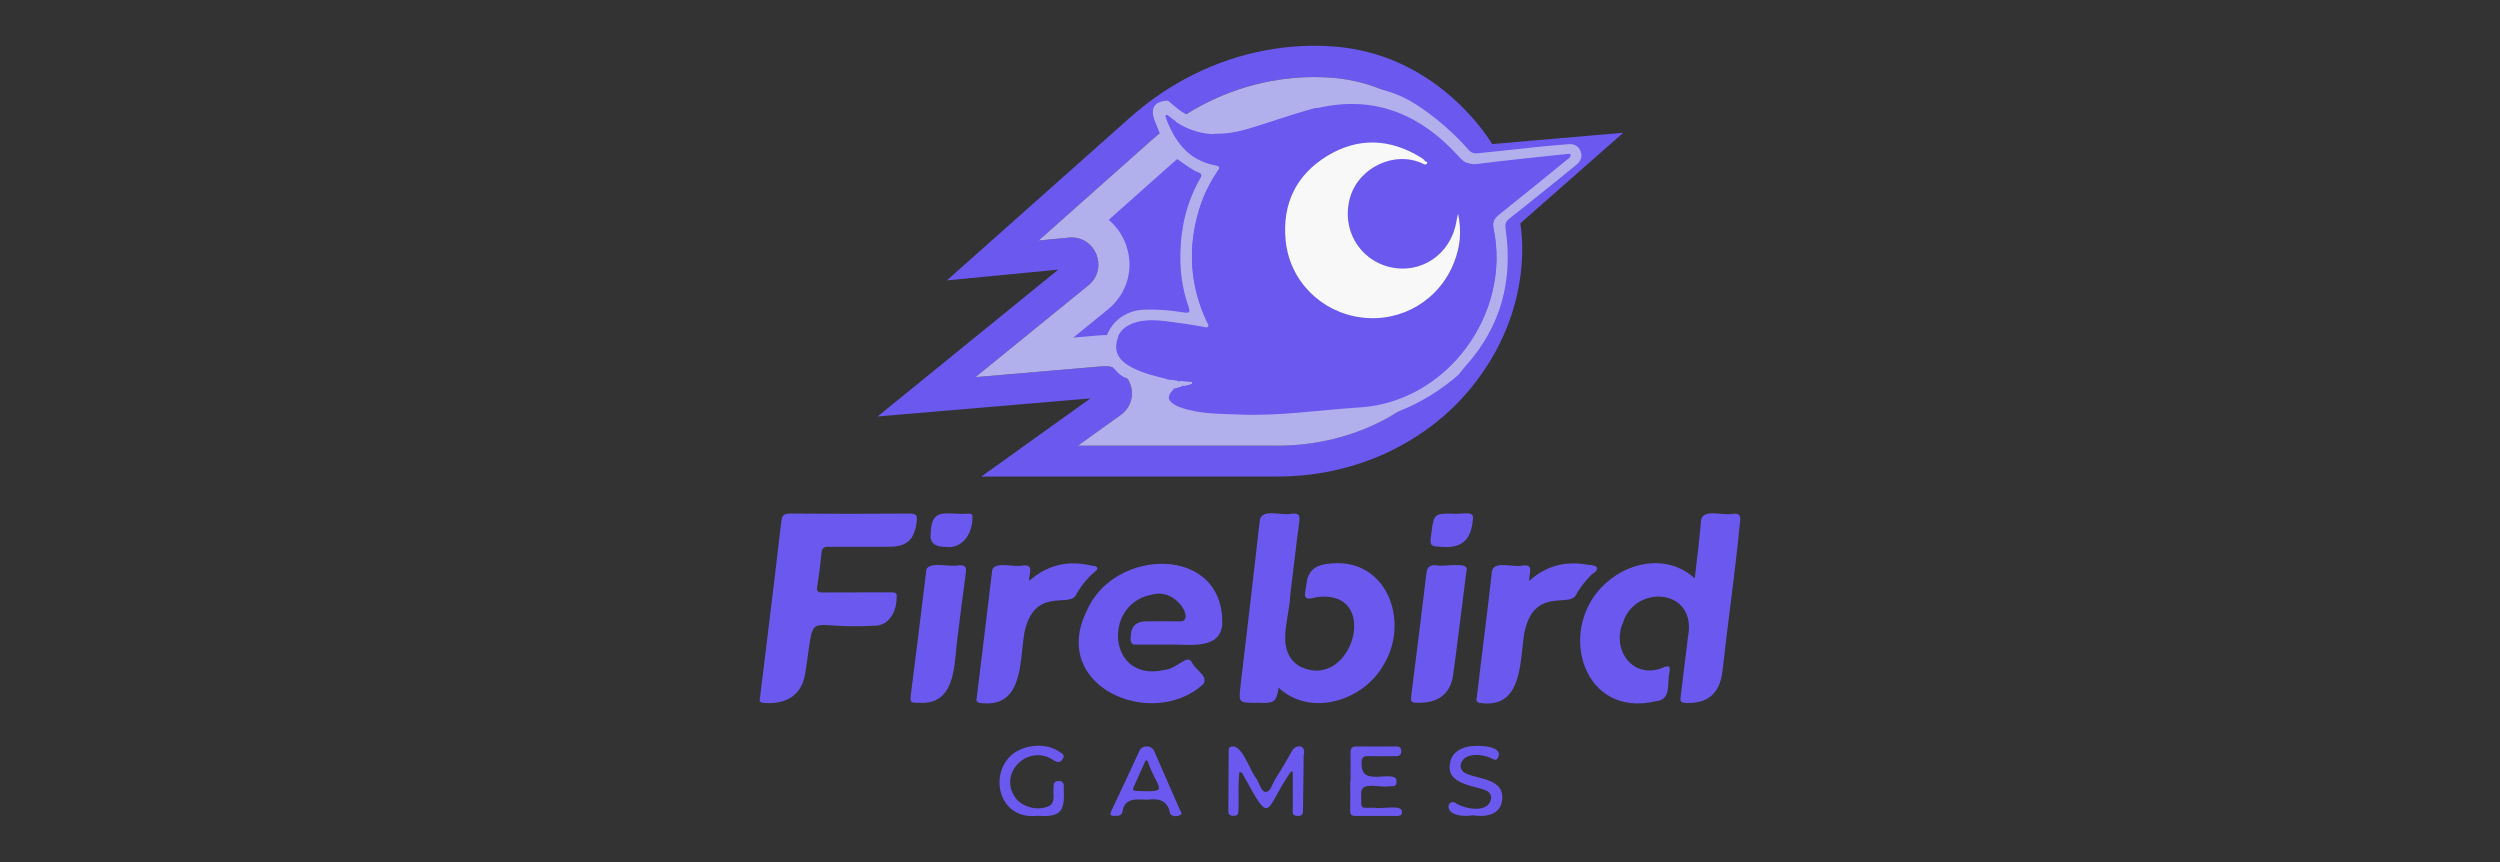<?xml version="1.0" encoding="UTF-8"?>
<svg id="Layer_1" data-name="Layer 1" xmlns="http://www.w3.org/2000/svg" viewBox="0 0 232 80">
  <rect x="0" y="0" width="232" height="80" fill="#333333" stroke="none"/>
  <defs>
    <style>
      .cls-1 {
        fill: #b1b0ed;
        isolation: isolate;
      }

      .cls-1, .cls-2, .cls-3 {
        stroke-width: 0px;
      }

      .cls-2 {
        fill: #f8f8f9;
      }

      .cls-3 {
        fill: #6b59ef;
      }
    </style>
  </defs>
  <path class="cls-3" d="m150.66,12.32l-12.19,1.05s-4.66-8.1-14.3-9.02c-2.41-.23-4.68-.06-6.73.32-4.66.87-8.97,3.05-12.52,6.19l-17.05,15.16,10.34-1-16.77,13.63,19.75-1.68-10.12,7.25h27.49c3.92,0,7.8-.92,11.25-2.76,2.24-1.19,4.58-2.9,6.6-5.34,6.28-7.58,4.67-15.39,4.67-15.39l9.57-8.42Zm-12.44,13.13c-.47,3.22-1.82,6.19-4.02,8.85-1.55,1.87-3.48,3.43-5.73,4.63-2.97,1.58-6.4,2.42-9.9,2.42h-18.53l3.95-2.83c2.07-1.48.86-4.74-1.67-4.53l-11.8,1.01,10.48-8.52c1.92-1.56.65-4.67-1.82-4.43l-2.79.27,10.45-9.29c3.21-2.85,7.05-4.76,11.13-5.51,1.34-.25,2.68-.37,3.99-.37.65,0,1.3.03,1.94.09,3.31.32,6.33,1.66,8.97,4,2,1.76,3.04,3.48,3.11,3.59l.91,1.61,1.84-.18,3.46-.3-4.27,3.76.36,1.61c.03.15.3,1.79-.05,4.13Z"/>
  <path class="cls-1" d="m100.04,41.35l3.95-2.83c2.07-1.48.86-4.74-1.67-4.53l-11.8,1.01,10.48-8.52c1.92-1.56.65-4.67-1.82-4.43l-2.79.27,10.45-9.29c3.21-2.85,7.05-4.76,11.13-5.51,1.34-.25,2.68-.37,3.99-.37.65,0,1.3.03,1.94.09,3.31.32,6.33,1.66,8.97,4,2,1.76,3.04,3.48,3.11,3.59l.91,1.61,1.84-.18,3.46-.3-4.27,3.76.36,1.61c.03.15.3,1.79-.05,4.13-.47,3.22-1.82,6.19-4.02,8.85-1.55,1.87-3.48,3.43-5.73,4.63-2.97,1.58-6.4,2.42-9.9,2.42h-18.53Z"/>
  <path class="cls-3" d="m108.85,36.15c.45-1.12-.79-.07-1.19-1.31-.72-2.24-2.77-3.74-5.1-3.74-.16,0-.32,0-.48.02l-2.48.21,3.22-2.62c1.79-1.46,2.45-3.8,1.68-5.97-.33-.94-.9-1.74-1.61-2.34l5.87-5.22c2.81-2.5,6.18-4.17,9.74-4.84,1.16-.22,2.33-.33,3.46-.33.56,0,1.12.03,1.66.08,2.69.26,5.16,1.36,7.34,3.29,1.55,1.37,2.42,2.7,2.54,2.9l1.31,2.32-.07.06.71,3.19c.03.24.18,1.47-.06,3.18-.39,2.69-1.53,5.19-3.39,7.43-1.31,1.58-2.95,2.91-4.87,3.93-2.56,1.36-5.51,2.08-8.55,2.08l-9.72-2.32Z"/>
  <circle class="cls-2" cx="127.38" cy="21.38" r="9.33"/>
  <path class="cls-3" d="m118.65,63.83c-.2,1.6-.69,1.39-2.08,1.39-1.65,0-1.63,0-1.44-1.66.6-5.03,1.19-10.06,1.76-15.09.04-1.44,2.1-.53,3.05-.81.54-.03.71.12.64.69-.31,2.31-.57,4.62-.85,6.93-.07,2.16-1.43,5.13.87,6.55,4.91,2.48,7.71-7.32,1.51-6.4-1.38.4-.98-.26-.86-1.32q.19-1.55,1.79-1.76c5.55-.91,7.88,5.2,5.37,9.32-1.87,3.38-6.81,4.91-9.75,2.15Z"/>
  <path class="cls-3" d="m157.27,53.68c.21-1.82.43-3.49.57-5.16-.03-1.5,2.09-.58,3.07-.85.45-.02.61.13.58.58-.44,4.7-1.13,9.38-1.65,14.07-.24,2.04-1.38,3-3.41,2.91-.37-.02-.53-.09-.47-.52.24-1.88.44-3.76.69-5.64.86-4.49-4.91-4.88-6.04-1.29-1.1,2.59,1.01,5.37,3.8,4.14.51-.19.59-.07.53.4-.28,1.06.23,2.61-1.26,2.75-6.67,1.6-9.12-6.3-5.08-10.55,2.26-2.38,6.08-3.22,8.68-.84Z"/>
  <path class="cls-3" d="m79.54,54.97c1.07,0,2.14,0,3.22,0,.35,0,.51.1.45.47,0,1.3-.71,2.72-2.22,2.63-6.52.38-5.27-1.79-6.27,4.46-.35,2.11-1.91,2.88-3.92,2.69-.42-.04-.28-.35-.26-.57.26-2.15.53-4.3.79-6.45.4-3.26.8-6.52,1.17-9.78.06-.57.23-.76.83-.76,3.7.03,7.39.03,11.09,0,.6,0,.72.17.65.74-.2,1.68-.9,2.34-2.58,2.34-1.87,0-3.74.01-5.61,0-.43,0-.6.11-.64.56-.1,1.04-.24,2.09-.4,3.12-.07.43.05.57.49.56,1.07-.02,2.14,0,3.22,0Z"/>
  <path class="cls-3" d="m108.4,59.82c-.98,0-1.96-.01-2.94,0-.5.05-.57-.28-.53-.7q0-1.46,1.45-1.46c1.05,0,2.1-.02,3.15,0,1.38.02-.3-3.17-2.67-2.47-4.57.86-4.05,8.19,1.18,6.98,1.21-.09,2.14-1.52,2.56-.72.27.69,1.75,1.41.96,2.14-4.79,4.14-14.11.1-10.74-6.84,2.51-6,12.89-6.21,12.6,1.27-.29,2.39-3.29,1.72-5.02,1.8Z"/>
  <path class="cls-3" d="m95.5,53.91c1.81-1.59,3.76-1.92,5.88-1.4.47-.01.64.3.18.58-.72.61-1.29,1.35-1.74,2.18-.69,1.11-3.88-.85-4.77,3.5-.43,2.72-.11,7.02-4.12,6.46-.4-.07-.31-.31-.28-.55.46-3.87.96-7.74,1.41-11.61.01-1.11,2.11-.36,2.88-.6,1.05-.08.54.73.56,1.45Z"/>
  <path class="cls-3" d="m141.9,53.92c1.67-1.51,3.48-1.86,5.47-1.51.94.05,1.18.38.29.94-.53.57-1.04,1.15-1.4,1.85-.64,1.24-3.92-.81-4.81,3.56-.42,2.69-.16,7.06-4.11,6.47-.46-.07-.31-.37-.28-.61.44-3.81.95-7.6,1.37-11.41.03-1.34,2.02-.47,2.9-.74,1.05-.1.56.71.57,1.46Z"/>
  <path class="cls-3" d="m131.85,65.22c-.98,0-.97,0-.85-.95.46-3.66.93-7.32,1.36-10.99.07-.63.27-.87.92-.83.59.21,3.12-.42,2.81.51-.42,3.23-.8,6.47-1.24,9.69-.23,1.66-1.33,2.55-3.01,2.56Z"/>
  <path class="cls-3" d="m85.36,65.22c-.93,0-.93,0-.81-.94.47-3.73.95-7.46,1.39-11.19-.05-1.13,2.25-.41,3.05-.63.55-.03.72.12.64.69-.31,2.23-.58,4.47-.86,6.71-.21,2.31-.32,5.53-3.41,5.36Z"/>
  <path class="cls-3" d="m119.81,71.58c-2.51,3.64-1.76,5.2-4.38.45-.09-.15-.12-.35-.41-.4-.15,1.18-.05,2.39-.09,3.58,0,.33-.08.5-.46.5-.35,0-.48-.12-.48-.48.02-1.82.02-3.65.03-5.47,0-.21-.01-.42.27-.47.96-.28,1.74,2.34,2.34,3.02.25.43.43,1.17.81,1.18.49.01.62-.74.89-1.17.55-.84,1.05-1.71,1.54-2.58.4-.78,1.39-.57,1.11.34-.01,1.66-.04,3.33-.06,4.99,0,.36.03.67-.51.65-.53-.02-.44-.33-.44-.64,0-1.15,0-2.3,0-3.45-.06-.01-.11-.03-.17-.04Z"/>
  <path class="cls-3" d="m125.33,72.5c0-.89.01-1.78,0-2.67,0-.42.15-.56.56-.56,1.21.02,2.42.01,3.63,0,.32,0,.52.06.52.45,0,.38-.22.45-.53.45-.84,0-1.69.02-2.53,0-.57-.04-.67.29-.62.78q-.01,1.12,1.09,1.12c.53.12,2.25-.36,2.15.47,0,.52-.38.41-.68.42-.76.2-2.67-.53-2.6.67,0,1.63-.13,1.3,1.28,1.33.54.15,2.54-.35,2.5.38,0,.31-.16.38-.43.38-1.3,0-2.6-.01-3.9,0-.36,0-.47-.12-.47-.48.02-.91,0-1.83,0-2.74.01,0,.03,0,.04,0Z"/>
  <path class="cls-3" d="m96.19,75.71c-3.53.36-4.48-3.92-2.19-5.75,1.17-.9,3.08-1.02,4.25-.23.23.16.65.29.36.72-.24.35-.48.33-.85.09-2.28-1.54-5.12,1.1-3.58,3.42.62.95,2.15,1.34,3.19.83.63-.34.3-1.23.41-1.82-.11-.68,1.07-.65.93.02.11,2.22-.11,2.89-2.51,2.71Z"/>
  <path class="cls-3" d="m103.49,75.7c-.42.05-.55-.07-.34-.49.87-1.81,1.71-3.63,2.55-5.45.23-.7,1.28-.64,1.46.06.76,1.76,1.54,3.5,2.3,5.26.08.18.35.45.03.57-.27.11-.63.17-.89-.11-.23-1.29-1.05-1.47-2.13-1.33-1.01-.02-2.08-.22-2.3,1.09-.08.37-.35.44-.67.4Zm3-5.11c-.06,0-.12-.01-.18-.02-.38.84-.76,1.68-1.13,2.52-.12.27.1.31.29.31,3.3.15,1.9-.13,1.02-2.81Z"/>
  <path class="cls-3" d="m136.76,75.66c-3.23.42-2.46-1.86-1.54-1.05.89.49,2.9.86,3.16-.49.04-.59-.43-.76-.86-.91-1.25-.33-3.25-.67-2.97-2.27.07-.87.7-1.47,1.73-1.66.66-.13,3.18-.15,2.77.95-.19.46-.42.24-.69.12-.86-.41-2.66-.55-2.82.71,0,.41.29.65.66.79,1.2.46,3.32.5,3.21,2.25-.07,1.5-1.46,1.74-2.65,1.57Z"/>
  <path class="cls-3" d="m134.9,47.67c.47.12,1.81-.33,1.8.36-.11,1.46-.54,2.82-2.64,2.73-1.41-.06-1.41-.01-1.21-1.42.2-1.74.38-1.68,2.05-1.67Z"/>
  <path class="cls-3" d="m87.72,50.75q-1.53,0-1.35-1.27c.06-2.53,1.54-1.66,3.44-1.81.21,0,.46-.02.43.29.04,1.49-.89,3.03-2.52,2.79Z"/>
  <path class="cls-1" d="m107.87,12.95c-.24-.6-.51-1.2-.73-1.8-.42-1.14.02-1.77,1.25-1.81.82.69,1.6,1.45,2.73,1.63.97.41,1.96.28,2.95.11,1.41-.25,2.77-.68,4.06-1.32,1.33-.41,2.65-.85,3.99-1.22,3.27-.9,6.43-.69,9.33,1.18,1.8,1.17,3.42,2.58,4.84,4.19.3.34.62.34.98.3,1.92-.19,3.85-.41,5.77-.61.84-.09,1.68-.14,2.52-.22.53-.05.91.18,1.11.63.22.5.02.95-.38,1.28-1.07.88-2.16,1.75-3.24,2.62-.99.8-1.99,1.59-2.99,2.38-.31.25-.41.5-.34.94.7,4.8-.43,9.08-3.71,12.73-.23.25-.43.53-.64.8-1.67,1.46-3.53,2.61-5.6,3.42-1.71.48-3.44.92-5.23.79-2.08-.14-4.09.49-6.16.45-.5,0-1,.03-1.49.13-2,0-4-.1-6-.27-.35-.03-.63-.27-.98-.24-.28-.1-.56-.19-.83-.29-1.26-.49-1.64-1.03-1.65-2.38,0-.22-.08-.33-.29-.38-.98-.23-1.89-.63-2.82-.99-.57-.26-.88-.83-1.36-1.2-.24-.56-.48-1.12-.48-1.75.27-1.91,1.72-3.22,3.66-3.31,1.21-.05,2.41.05,3.6.24.67.11.75.03.53-.6-.55-1.57-.76-3.2-.73-4.83.04-2.46.6-4.83,1.84-6.99.14-.24.19-.42-.12-.54-.75-.3-1.36-.82-2.02-1.26-.45-.6-.9-1.2-1.36-1.8Zm.44,22.22c.03.1.09.11.16.03.27.04.54.07.81.11.08.11.17.13.28.03.35.03.71.06,1.06.08,0,.06,0,.13,0,.19-.25.13-.51.19-.79.21-.09-.08-.13-.04-.16.05-.2.06-.41.13-.61.19-.09-.05-.16-.02-.21.07-.56.57-.53.95.11,1.36.19.12.41.21.62.28,1.76.62,3.59.57,5.41.65,3.75.16,7.46-.43,11.18-.66,8.07-.5,14.07-8.62,12.43-16.56-.13-.62.03-.95.49-1.32,2.14-1.7,4.26-3.44,6.39-5.17.11-.09.3-.15.23-.44-.32.03-.65.06-.98.09-2.52.28-5.04.52-7.55.85-.79.1-1.26-.12-1.79-.71-3.71-4.11-8.21-5.89-13.72-4.37-2,.55-3.95,1.27-5.94,1.85-2.64.77-5.15.61-7.34-1.27-.04-.04-.12-.04-.18-.06-.02.05-.06.1-.05.13.79,2.25,2.07,4.02,4.58,4.51.56.11.47.27.22.63-.75,1.1-1.32,2.3-1.7,3.57-1.06,3.54-.83,6.98.73,10.34.07.15.26.31.11.49-.12.14-.3.03-.46,0-.68-.11-1.35-.24-2.03-.32-1.35-.17-2.71-.47-4.08-.12-.99.26-1.76.82-1.93,1.89-.16.99.34,1.72,1.46,2.3,1.02.53,2.13.79,3.24,1.06Z"/>
  <path class="cls-3" d="m109.06,36.07c.2-.06.41-.13.61-.19.05-.02.11-.03.16-.05.28-.02.54-.08.79-.21.18.05.34,0,.48-.14-.16-.14-.32-.13-.48-.05-.35-.03-.71-.06-1.06-.08-.08-.09-.18-.09-.28-.03-.27-.04-.54-.07-.81-.11-.04-.08-.09-.09-.16-.03-1.11-.27-2.22-.53-3.24-1.06-1.12-.58-1.63-1.31-1.46-2.3.18-1.07.94-1.63,1.93-1.89,1.36-.35,2.72-.05,4.08.12.68.09,1.35.22,2.03.32.15.02.34.13.46,0,.15-.18-.04-.34-.11-.49-1.56-3.35-1.79-6.8-.73-10.34.38-1.28.95-2.47,1.7-3.57.25-.37.34-.53-.22-.63-2.51-.49-3.79-2.26-4.58-4.51-.01-.03.03-.08.05-.13.06.02.14.02.18.06,2.2,1.87,4.7,2.04,7.34,1.27,1.99-.58,3.94-1.3,5.94-1.85,5.5-1.51,10.01.26,13.72,4.37.53.59,1,.81,1.79.71,2.51-.33,5.03-.58,7.55-.85.33-.04.66-.06.98-.09.07.29-.11.35-.23.44-2.12,1.73-4.24,3.46-6.39,5.17-.46.37-.62.71-.49,1.32,1.64,7.94-4.36,16.06-12.43,16.56-3.72.23-7.43.82-11.18.66-1.82-.08-3.66-.03-5.41-.65-.21-.07-.43-.16-.62-.28-.64-.41-.67-.79-.11-1.36.09.03.16.02.21-.07Zm26.25-16.24c-.09.39-.14.59-.17.79-.52,2.98-3.26,4.84-6.14,4.17-2.91-.68-4.57-3.61-3.7-6.51.85-2.8,4.19-4.33,6.77-3.08.15.07.24.12.34-.01.15-.21-.13-.16-.18-.25-.08-.13-.22-.23-.35-.31-2.88-1.78-5.84-1.91-8.73-.15-2.89,1.77-4.17,4.48-3.84,7.84.37,3.76,3.3,6.66,7.02,7.14,3.72.48,7.23-1.59,8.61-5.12.55-1.4.72-2.83.37-4.51Z"/>
</svg>